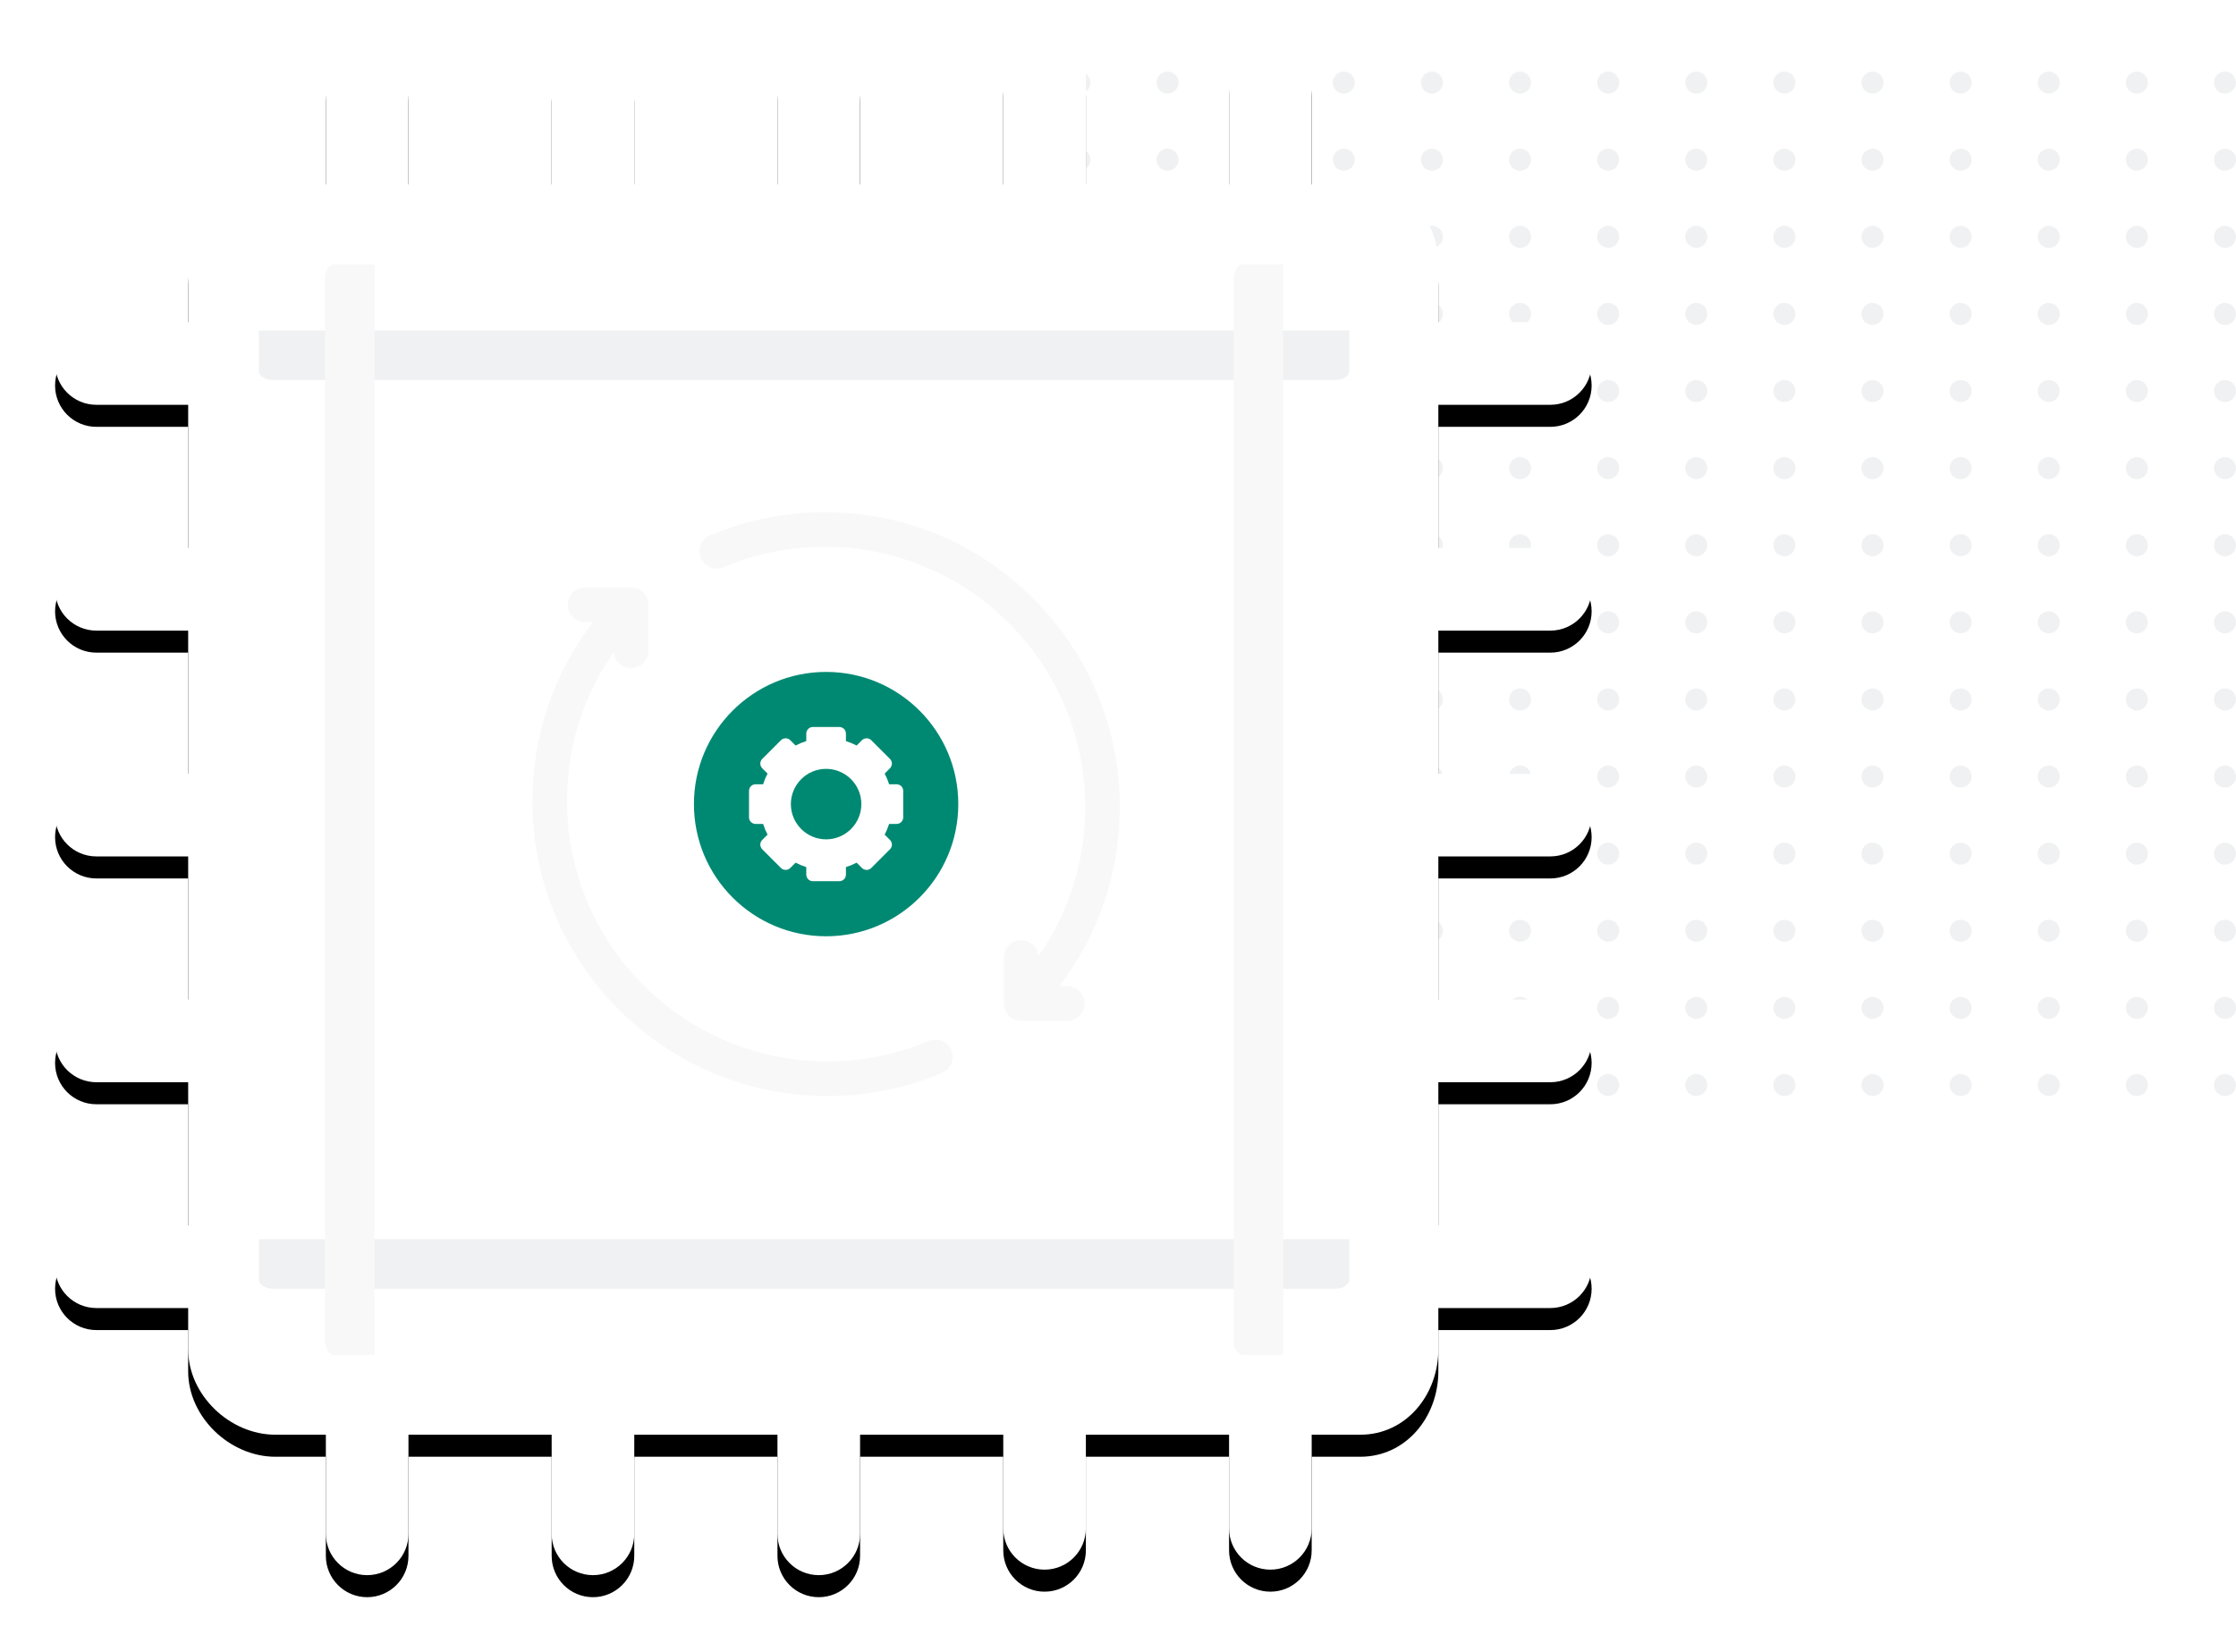 <?xml version="1.0" encoding="UTF-8"?>
<svg width="406px" height="300px" viewBox="0 0 406 300" version="1.1" xmlns="http://www.w3.org/2000/svg" xmlns:xlink="http://www.w3.org/1999/xlink">
    <title>feature_illustration_zero</title>
    <defs>
        <path d="M251.167,108.5 L251.167,134.5 L271.5,134.5 C275.643,134.5 279,137.857 279,142 C279,146.143 275.643,149.5 271.5,149.5 L251.167,149.5 L251.167,175.5 L271.5,175.5 C275.643,175.5 279,178.857 279,183 C279,187.143 275.643,190.5 271.5,190.5 L251.167,190.5 L251.167,216.5 L271.5,216.5 C275.643,216.5 279,219.857 279,224 C279,228.143 275.643,231.5 271.5,231.5 L251.167,231.5 L251.167,239 C251.167,247.284 245.284,254.5 237,254.5 L228.167,254.5 L228.167,271.5 C228.167,275.643 224.81,279 220.667,279 C216.524,279 213.167,275.643 213.167,271.5 L213.167,254.5 L187.167,254.5 L187.167,271.5 C187.167,275.643 183.81,279 179.667,279 C175.524,279 172.167,275.643 172.167,271.5 L172.167,254.5 L146.167,254.5 L146.167,272.5 C146.167,276.643 142.81,280 138.667,280 C134.524,280 131.167,276.643 131.167,272.5 L131.167,254.5 L105.167,254.5 L105.167,272.5 C105.167,276.643 101.81,280 97.667,280 C93.524,280 90.167,276.643 90.167,272.5 L90.167,254.5 L64.167,254.5 L64.167,272.5 C64.167,276.643 60.81,280 56.667,280 C52.524,280 49.167,276.643 49.167,272.5 L49.167,254.5 L40,254.5 C31.716,254.5 24.167,247.284 24.167,239 L24.167,231.5 L7.5,231.5 C3.357,231.5 0,228.143 0,224 C0,219.857 3.357,216.5 7.5,216.5 L24.167,216.5 L24.167,190.5 L7.5,190.5 C3.357,190.5 0,187.143 0,183 C0,178.857 3.357,175.5 7.5,175.5 L24.167,175.5 L24.167,149.5 L7.5,149.5 C3.357,149.5 0,146.143 0,142 C0,137.857 3.357,134.5 7.5,134.5 L24.167,134.5 L24.167,108.5 L7.5,108.5 C3.357,108.5 0,105.143 0,101 C0,96.857 3.357,93.5 7.5,93.5 L24.167,93.5 L24.167,67.5 L7.5,67.5 C3.357,67.5 0,64.143 0,60 C0,55.857 3.357,52.5 7.5,52.5 L24.167,52.5 L24.167,42 C24.167,33.716 31.716,27.5 40,27.5 L49.167,27.5 L49.167,8.5 C49.167,4.357 52.524,1 56.667,1 C60.81,1 64.167,4.357 64.167,8.5 L64.167,27.5 L90.167,27.5 L90.167,8.5 C90.167,4.357 93.524,1 97.667,1 C101.81,1 105.167,4.357 105.167,8.5 L105.167,27.5 L131.167,27.5 L131.167,8.5 C131.167,4.357 134.524,1 138.667,1 C142.81,1 146.167,4.357 146.167,8.5 L146.167,27.5 L172.167,27.5 L172.167,7.5 C172.167,3.357 175.524,0 179.667,0 C183.81,0 187.167,3.357 187.167,7.5 L187.167,27.5 L213.167,27.5 L213.167,7.5 C213.167,3.357 216.524,0 220.667,0 C224.81,0 228.167,3.357 228.167,7.5 L228.167,27.5 L237,27.5 C245.284,27.5 251.167,33.716 251.167,42 L251.167,52.5 L271.5,52.5 C275.643,52.5 279,55.857 279,60 C279,64.143 275.643,67.5 271.5,67.5 L251.167,67.5 L251.167,93.5 L271.5,93.5 C275.643,93.5 279,96.857 279,101 C279,105.143 275.643,108.5 271.5,108.5 L251.167,108.5 Z" id="path-1"></path>
        <filter x="-6.1%" y="-4.6%" width="112.2%" height="112.1%" filterUnits="objectBoundingBox" id="filter-2">
            <feOffset dx="0" dy="4" in="SourceAlpha" result="shadowOffsetOuter1"></feOffset>
            <feGaussianBlur stdDeviation="5" in="shadowOffsetOuter1" result="shadowBlurOuter1"></feGaussianBlur>
            <feColorMatrix values="0 0 0 0 0   0 0 0 0 0   0 0 0 0 0  0 0 0 0.2 0" type="matrix" in="shadowBlurOuter1"></feColorMatrix>
        </filter>
    </defs>
    <g id="Redesign" stroke="none" stroke-width="1" fill="none" fill-rule="evenodd">
        <g id="Firewall" transform="translate(-1196, -4759)">
            <g id="features" transform="translate(0, 3952)">
                <g id="feature_illustration_zero" transform="translate(1206, 813)">
                    <g id="dots" transform="translate(184, 7)" fill="#F0F1F2">
                        <circle id="Oval" cx="2" cy="2" r="2"></circle>
                        <circle id="Oval" cx="2" cy="16" r="2"></circle>
                        <circle id="Oval" cx="18" cy="2" r="2"></circle>
                        <circle id="Oval" cx="18" cy="16" r="2"></circle>
                        <circle id="Oval" cx="34" cy="2" r="2"></circle>
                        <circle id="Oval" cx="34" cy="16" r="2"></circle>
                        <circle id="Oval" cx="50" cy="2" r="2"></circle>
                        <circle id="Oval" cx="50" cy="16" r="2"></circle>
                        <circle id="Oval" cx="66" cy="2" r="2"></circle>
                        <circle id="Oval" cx="66" cy="16" r="2"></circle>
                        <circle id="Oval" cx="82" cy="2" r="2"></circle>
                        <circle id="Oval" cx="82" cy="16" r="2"></circle>
                        <circle id="Oval" cx="98" cy="2" r="2"></circle>
                        <circle id="Oval" cx="98" cy="16" r="2"></circle>
                        <circle id="Oval" cx="114" cy="2" r="2"></circle>
                        <circle id="Oval" cx="114" cy="16" r="2"></circle>
                        <circle id="Oval" cx="130" cy="2" r="2"></circle>
                        <circle id="Oval" cx="130" cy="16" r="2"></circle>
                        <circle id="Oval" cx="146" cy="2" r="2"></circle>
                        <circle id="Oval" cx="146" cy="16" r="2"></circle>
                        <circle id="Oval" cx="162" cy="2" r="2"></circle>
                        <circle id="Oval" cx="162" cy="16" r="2"></circle>
                        <circle id="Oval" cx="178" cy="2" r="2"></circle>
                        <circle id="Oval" cx="178" cy="16" r="2"></circle>
                        <circle id="Oval" cx="194" cy="2" r="2"></circle>
                        <circle id="Oval" cx="194" cy="16" r="2"></circle>
                        <circle id="Oval" cx="210" cy="2" r="2"></circle>
                        <circle id="Oval" cx="210" cy="16" r="2"></circle>
                        <circle id="Oval" cx="2" cy="30" r="2"></circle>
                        <circle id="Oval" cx="18" cy="30" r="2"></circle>
                        <circle id="Oval" cx="34" cy="30" r="2"></circle>
                        <circle id="Oval" cx="50" cy="30" r="2"></circle>
                        <circle id="Oval" cx="66" cy="30" r="2"></circle>
                        <circle id="Oval" cx="82" cy="30" r="2"></circle>
                        <circle id="Oval" cx="98" cy="30" r="2"></circle>
                        <circle id="Oval" cx="114" cy="30" r="2"></circle>
                        <circle id="Oval" cx="130" cy="30" r="2"></circle>
                        <circle id="Oval" cx="146" cy="30" r="2"></circle>
                        <circle id="Oval" cx="162" cy="30" r="2"></circle>
                        <circle id="Oval" cx="178" cy="30" r="2"></circle>
                        <circle id="Oval" cx="194" cy="30" r="2"></circle>
                        <circle id="Oval" cx="210" cy="30" r="2"></circle>
                        <circle id="Oval" cx="2" cy="44" r="2"></circle>
                        <circle id="Oval" cx="18" cy="44" r="2"></circle>
                        <circle id="Oval" cx="34" cy="44" r="2"></circle>
                        <circle id="Oval" cx="50" cy="44" r="2"></circle>
                        <circle id="Oval" cx="66" cy="44" r="2"></circle>
                        <circle id="Oval" cx="82" cy="44" r="2"></circle>
                        <circle id="Oval" cx="98" cy="44" r="2"></circle>
                        <circle id="Oval" cx="114" cy="44" r="2"></circle>
                        <circle id="Oval" cx="130" cy="44" r="2"></circle>
                        <circle id="Oval" cx="146" cy="44" r="2"></circle>
                        <circle id="Oval" cx="162" cy="44" r="2"></circle>
                        <circle id="Oval" cx="178" cy="44" r="2"></circle>
                        <circle id="Oval" cx="194" cy="44" r="2"></circle>
                        <circle id="Oval" cx="210" cy="44" r="2"></circle>
                        <circle id="Oval" cx="2" cy="58" r="2"></circle>
                        <circle id="Oval" cx="18" cy="58" r="2"></circle>
                        <circle id="Oval" cx="34" cy="58" r="2"></circle>
                        <circle id="Oval" cx="50" cy="58" r="2"></circle>
                        <circle id="Oval" cx="66" cy="58" r="2"></circle>
                        <circle id="Oval" cx="82" cy="58" r="2"></circle>
                        <circle id="Oval" cx="98" cy="58" r="2"></circle>
                        <circle id="Oval" cx="114" cy="58" r="2"></circle>
                        <circle id="Oval" cx="130" cy="58" r="2"></circle>
                        <circle id="Oval" cx="146" cy="58" r="2"></circle>
                        <circle id="Oval" cx="162" cy="58" r="2"></circle>
                        <circle id="Oval" cx="178" cy="58" r="2"></circle>
                        <circle id="Oval" cx="194" cy="58" r="2"></circle>
                        <circle id="Oval" cx="210" cy="58" r="2"></circle>
                        <circle id="Oval" cx="2" cy="72" r="2"></circle>
                        <circle id="Oval" cx="18" cy="72" r="2"></circle>
                        <circle id="Oval" cx="34" cy="72" r="2"></circle>
                        <circle id="Oval" cx="50" cy="72" r="2"></circle>
                        <circle id="Oval" cx="66" cy="72" r="2"></circle>
                        <circle id="Oval" cx="82" cy="72" r="2"></circle>
                        <circle id="Oval" cx="98" cy="72" r="2"></circle>
                        <circle id="Oval" cx="114" cy="72" r="2"></circle>
                        <circle id="Oval" cx="130" cy="72" r="2"></circle>
                        <circle id="Oval" cx="146" cy="72" r="2"></circle>
                        <circle id="Oval" cx="162" cy="72" r="2"></circle>
                        <circle id="Oval" cx="178" cy="72" r="2"></circle>
                        <circle id="Oval" cx="194" cy="72" r="2"></circle>
                        <circle id="Oval" cx="210" cy="72" r="2"></circle>
                        <circle id="Oval" cx="2" cy="86" r="2"></circle>
                        <circle id="Oval" cx="18" cy="86" r="2"></circle>
                        <circle id="Oval" cx="34" cy="86" r="2"></circle>
                        <circle id="Oval" cx="50" cy="86" r="2"></circle>
                        <circle id="Oval" cx="66" cy="86" r="2"></circle>
                        <circle id="Oval" cx="82" cy="86" r="2"></circle>
                        <circle id="Oval" cx="98" cy="86" r="2"></circle>
                        <circle id="Oval" cx="114" cy="86" r="2"></circle>
                        <circle id="Oval" cx="130" cy="86" r="2"></circle>
                        <circle id="Oval" cx="146" cy="86" r="2"></circle>
                        <circle id="Oval" cx="162" cy="86" r="2"></circle>
                        <circle id="Oval" cx="178" cy="86" r="2"></circle>
                        <circle id="Oval" cx="194" cy="86" r="2"></circle>
                        <circle id="Oval" cx="210" cy="86" r="2"></circle>
                        <circle id="Oval" cx="2" cy="100" r="2"></circle>
                        <circle id="Oval" cx="18" cy="100" r="2"></circle>
                        <circle id="Oval" cx="34" cy="100" r="2"></circle>
                        <circle id="Oval" cx="50" cy="100" r="2"></circle>
                        <circle id="Oval" cx="66" cy="100" r="2"></circle>
                        <circle id="Oval" cx="82" cy="100" r="2"></circle>
                        <circle id="Oval" cx="98" cy="100" r="2"></circle>
                        <circle id="Oval" cx="114" cy="100" r="2"></circle>
                        <circle id="Oval" cx="130" cy="100" r="2"></circle>
                        <circle id="Oval" cx="146" cy="100" r="2"></circle>
                        <circle id="Oval" cx="162" cy="100" r="2"></circle>
                        <circle id="Oval" cx="178" cy="100" r="2"></circle>
                        <circle id="Oval" cx="194" cy="100" r="2"></circle>
                        <circle id="Oval" cx="210" cy="100" r="2"></circle>
                        <circle id="Oval" cx="2" cy="114" r="2"></circle>
                        <circle id="Oval" cx="18" cy="114" r="2"></circle>
                        <circle id="Oval" cx="34" cy="114" r="2"></circle>
                        <circle id="Oval" cx="50" cy="114" r="2"></circle>
                        <circle id="Oval" cx="66" cy="114" r="2"></circle>
                        <circle id="Oval" cx="82" cy="114" r="2"></circle>
                        <circle id="Oval" cx="98" cy="114" r="2"></circle>
                        <circle id="Oval" cx="114" cy="114" r="2"></circle>
                        <circle id="Oval" cx="130" cy="114" r="2"></circle>
                        <circle id="Oval" cx="146" cy="114" r="2"></circle>
                        <circle id="Oval" cx="162" cy="114" r="2"></circle>
                        <circle id="Oval" cx="178" cy="114" r="2"></circle>
                        <circle id="Oval" cx="194" cy="114" r="2"></circle>
                        <circle id="Oval" cx="210" cy="114" r="2"></circle>
                        <circle id="Oval" cx="2" cy="128" r="2"></circle>
                        <circle id="Oval" cx="18" cy="128" r="2"></circle>
                        <circle id="Oval" cx="34" cy="128" r="2"></circle>
                        <circle id="Oval" cx="50" cy="128" r="2"></circle>
                        <circle id="Oval" cx="66" cy="128" r="2"></circle>
                        <circle id="Oval" cx="82" cy="128" r="2"></circle>
                        <circle id="Oval" cx="98" cy="128" r="2"></circle>
                        <circle id="Oval" cx="114" cy="128" r="2"></circle>
                        <circle id="Oval" cx="130" cy="128" r="2"></circle>
                        <circle id="Oval" cx="146" cy="128" r="2"></circle>
                        <circle id="Oval" cx="162" cy="128" r="2"></circle>
                        <circle id="Oval" cx="178" cy="128" r="2"></circle>
                        <circle id="Oval" cx="194" cy="128" r="2"></circle>
                        <circle id="Oval" cx="210" cy="128" r="2"></circle>
                        <circle id="Oval" cx="2" cy="142" r="2"></circle>
                        <circle id="Oval" cx="18" cy="142" r="2"></circle>
                        <circle id="Oval" cx="34" cy="142" r="2"></circle>
                        <circle id="Oval" cx="50" cy="142" r="2"></circle>
                        <circle id="Oval" cx="66" cy="142" r="2"></circle>
                        <circle id="Oval" cx="82" cy="142" r="2"></circle>
                        <circle id="Oval" cx="98" cy="142" r="2"></circle>
                        <circle id="Oval" cx="114" cy="142" r="2"></circle>
                        <circle id="Oval" cx="130" cy="142" r="2"></circle>
                        <circle id="Oval" cx="146" cy="142" r="2"></circle>
                        <circle id="Oval" cx="162" cy="142" r="2"></circle>
                        <circle id="Oval" cx="178" cy="142" r="2"></circle>
                        <circle id="Oval" cx="194" cy="142" r="2"></circle>
                        <circle id="Oval" cx="210" cy="142" r="2"></circle>
                        <circle id="Oval" cx="2" cy="156" r="2"></circle>
                        <circle id="Oval" cx="18" cy="156" r="2"></circle>
                        <circle id="Oval" cx="34" cy="156" r="2"></circle>
                        <circle id="Oval" cx="50" cy="156" r="2"></circle>
                        <circle id="Oval" cx="66" cy="156" r="2"></circle>
                        <circle id="Oval" cx="82" cy="156" r="2"></circle>
                        <circle id="Oval" cx="98" cy="156" r="2"></circle>
                        <circle id="Oval" cx="114" cy="156" r="2"></circle>
                        <circle id="Oval" cx="130" cy="156" r="2"></circle>
                        <circle id="Oval" cx="146" cy="156" r="2"></circle>
                        <circle id="Oval" cx="162" cy="156" r="2"></circle>
                        <circle id="Oval" cx="178" cy="156" r="2"></circle>
                        <circle id="Oval" cx="194" cy="156" r="2"></circle>
                        <circle id="Oval" cx="210" cy="156" r="2"></circle>
                        <circle id="Oval" cx="2" cy="170" r="2"></circle>
                        <circle id="Oval" cx="18" cy="170" r="2"></circle>
                        <circle id="Oval" cx="34" cy="170" r="2"></circle>
                        <circle id="Oval" cx="50" cy="170" r="2"></circle>
                        <circle id="Oval" cx="66" cy="170" r="2"></circle>
                        <circle id="Oval" cx="82" cy="170" r="2"></circle>
                        <circle id="Oval" cx="98" cy="170" r="2"></circle>
                        <circle id="Oval" cx="114" cy="170" r="2"></circle>
                        <circle id="Oval" cx="130" cy="170" r="2"></circle>
                        <circle id="Oval" cx="146" cy="170" r="2"></circle>
                        <circle id="Oval" cx="162" cy="170" r="2"></circle>
                        <circle id="Oval" cx="178" cy="170" r="2"></circle>
                        <circle id="Oval" cx="194" cy="170" r="2"></circle>
                        <circle id="Oval" cx="210" cy="170" r="2"></circle>
                        <circle id="Oval" cx="2" cy="184" r="2"></circle>
                        <circle id="Oval" cx="18" cy="184" r="2"></circle>
                        <circle id="Oval" cx="34" cy="184" r="2"></circle>
                        <circle id="Oval" cx="50" cy="184" r="2"></circle>
                        <circle id="Oval" cx="66" cy="184" r="2"></circle>
                        <circle id="Oval" cx="82" cy="184" r="2"></circle>
                        <circle id="Oval" cx="98" cy="184" r="2"></circle>
                        <circle id="Oval" cx="114" cy="184" r="2"></circle>
                        <circle id="Oval" cx="130" cy="184" r="2"></circle>
                        <circle id="Oval" cx="146" cy="184" r="2"></circle>
                        <circle id="Oval" cx="162" cy="184" r="2"></circle>
                        <circle id="Oval" cx="178" cy="184" r="2"></circle>
                        <circle id="Oval" cx="194" cy="184" r="2"></circle>
                        <circle id="Oval" cx="210" cy="184" r="2"></circle>
                    </g>
                    <g id="patch-crop">
                        <g id="Path" fill-rule="nonzero">
                            <use fill="black" fill-opacity="1" filter="url(#filter-2)" xlink:href="#path-1"></use>
                            <use fill="#FFFFFF" xlink:href="#path-1"></use>
                        </g>
                        <circle id="Oval" fill="#008972" cx="140" cy="140" r="24"></circle>
                        <g id="update" transform="translate(126, 126)" fill="#FFFFFF" fill-rule="nonzero">
                            <path d="M24.634,19.543 C24.96,18.918 25.23,18.269 25.441,17.6 L26.8,17.6 C27.463,17.6 28,17.063 28,16.4 L28,11.6 C28,10.937 27.463,10.4 26.8,10.4 L25.441,10.4 C25.23,9.731 24.96,9.082 24.634,8.457 L25.597,7.495 C26.065,7.026 26.065,6.266 25.597,5.798 L22.202,2.403 C21.734,1.935 20.974,1.935 20.505,2.403 L19.543,3.366 C18.918,3.04 18.269,2.77 17.6,2.559 L17.6,1.2 C17.6,0.537 17.063,0 16.4,0 L11.6,0 C10.937,0 10.4,0.537 10.4,1.2 L10.4,2.559 C9.731,2.77 9.082,3.04 8.457,3.366 L7.495,2.403 C7.27,2.178 6.964,2.052 6.646,2.052 C6.328,2.052 6.023,2.178 5.798,2.403 L2.404,5.798 C1.935,6.266 1.935,7.026 2.404,7.495 L3.366,8.457 C3.04,9.082 2.77,9.731 2.559,10.4 L1.2,10.4 C0.537,10.4 0,10.937 0,11.6 L0,16.4 C0,17.063 0.537,17.6 1.2,17.6 L2.559,17.6 C2.77,18.269 3.04,18.918 3.366,19.543 L2.404,20.505 C1.935,20.974 1.935,21.734 2.404,22.202 L5.798,25.597 C6.023,25.822 6.328,25.948 6.646,25.948 C6.964,25.948 7.27,25.822 7.495,25.597 L8.457,24.634 C9.082,24.96 9.731,25.23 10.4,25.441 L10.4,26.8 C10.4,27.463 10.937,28 11.6,28 L16.4,28 C17.063,28 17.6,27.463 17.6,26.8 L17.6,25.441 C18.269,25.23 18.918,24.96 19.542,24.634 L20.505,25.597 C20.974,26.065 21.734,26.065 22.202,25.597 L25.596,22.202 C26.065,21.734 26.065,20.974 25.596,20.505 L24.634,19.543 Z M14,20.4 C10.471,20.4 7.6,17.529 7.6,14 C7.6,10.471 10.471,7.6 14,7.6 C17.529,7.6 20.4,10.471 20.4,14 C20.4,17.529 17.529,20.4 14,20.4 Z" id="Shape"></path>
                        </g>
                        <path d="M183.787,173.066 L182.331,173.066 C189.46,163.775 193.323,152.462 193.323,140.554 C193.323,126.25 187.753,112.801 177.638,102.686 C167.523,92.571 154.074,87 139.769,87 C132.54,87 125.527,88.416 118.922,91.21 C117.326,91.885 116.58,93.726 117.255,95.322 C117.93,96.918 119.77,97.665 121.367,96.99 C127.194,94.525 133.385,93.276 139.769,93.276 C165.838,93.276 187.048,114.485 187.048,140.554 C187.048,150.378 184.071,159.743 178.546,167.622 C178.435,165.989 177.079,164.699 175.419,164.699 C173.686,164.699 172.281,166.104 172.281,167.837 L172.281,176.204 C172.281,177.937 173.686,179.342 175.419,179.342 L183.787,179.342 C185.52,179.342 186.925,177.937 186.925,176.204 C186.925,174.471 185.52,173.066 183.787,173.066 L183.787,173.066 Z" id="Path" fill="#F8F8F8" fill-rule="nonzero"></path>
                        <path d="M158.633,183.01 C152.806,185.475 146.615,186.724 140.231,186.724 C114.162,186.724 92.952,165.515 92.952,139.446 C92.952,129.624 95.931,120.261 101.454,112.383 C101.568,114.013 102.922,115.301 104.581,115.301 C106.314,115.301 107.719,113.896 107.719,112.163 L107.719,103.796 C107.719,102.063 106.314,100.658 104.581,100.658 L96.213,100.658 C94.48,100.658 93.075,102.063 93.075,103.796 C93.075,105.529 94.48,106.934 96.213,106.934 L97.675,106.934 C90.544,116.225 86.677,127.537 86.677,139.446 C86.677,153.75 92.247,167.199 102.362,177.314 C112.477,187.429 125.926,193 140.231,193 C147.46,193 154.473,191.584 161.078,188.79 C162.674,188.115 163.42,186.274 162.745,184.678 C162.07,183.081 160.23,182.335 158.633,183.01 Z" id="Path" fill="#F8F8F8" fill-rule="nonzero"></path>
                        <path d="M39.616,219 L232.384,219 C233.829,219 235,219.743 235,220.66 L235,228 L37,228 L37,220.66 C37,219.743 38.171,219 39.616,219" id="Fill-246" fill="#F0F1F2" transform="translate(136, 223.5) scale(1, -1) translate(-136, -223.5) "></path>
                        <path d="M39.616,54 L232.384,54 C233.829,54 235,54.743 235,55.66 L235,63 L37,63 L37,55.66 C37,54.743 38.171,54 39.616,54" id="Fill-246" fill="#F0F1F2" transform="translate(136, 58.5) scale(1, -1) translate(-136, -58.5) "></path>
                        <path d="M-42.884,136.5 L149.884,136.5 C151.329,136.5 152.5,137.243 152.5,138.16 L152.5,145.5 L-45.5,145.5 L-45.5,138.16 C-45.5,137.243 -44.329,136.5 -42.884,136.5" id="Fill-246" fill="#F8F8F8" transform="translate(53.5, 141) scale(1, -1) rotate(-90) translate(-53.5, -141) "></path>
                        <path d="M122.116,136.5 L314.884,136.5 C316.329,136.5 317.5,137.243 317.5,138.16 L317.5,145.5 L119.5,145.5 L119.5,138.16 C119.5,137.243 120.671,136.5 122.116,136.5" id="Fill-246" fill="#F8F8F8" transform="translate(218.5, 141) scale(1, -1) rotate(-90) translate(-218.5, -141) "></path>
                    </g>
                </g>
            </g>
        </g>
    </g>
</svg>